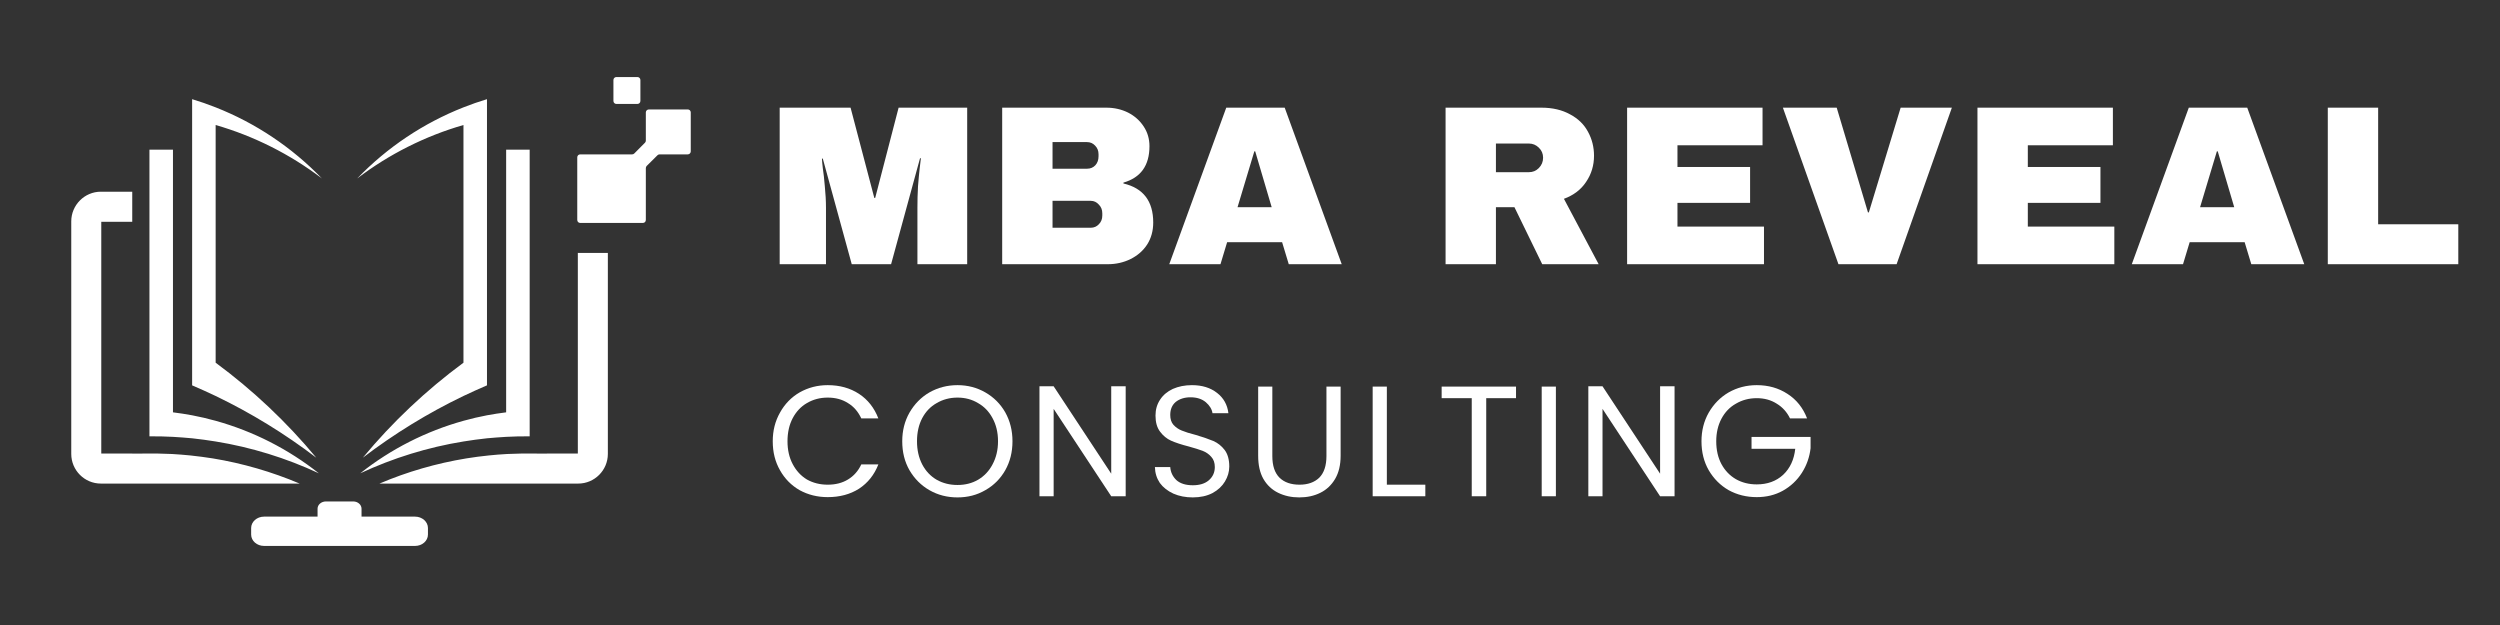 <svg xmlns="http://www.w3.org/2000/svg" xmlns:xlink="http://www.w3.org/1999/xlink" width="180" viewBox="0 0 135 33.75" height="45" preserveAspectRatio="xMidYMid meet"><rect x="0" y="0" width="135" height="33.75" fill="#333333" stroke="none"/><defs><g></g><clipPath id="bdfe7445b3"><path d="M 3.848 4.152 L 37.348 4.152 L 37.348 29.465 L 3.848 29.465 Z M 3.848 4.152 " clip-rule="nonzero"></path></clipPath></defs><g fill="#ffffff" fill-opacity="1"><g transform="translate(41.369, 14.267)"><g><path d="M 8.172 0 L 8.172 -3.047 C 8.172 -3.422 8.18 -3.805 8.203 -4.203 C 8.234 -4.598 8.266 -4.93 8.297 -5.203 C 8.328 -5.473 8.348 -5.645 8.359 -5.719 L 8.312 -5.719 L 6.75 0 L 4.625 0 L 3.062 -5.703 L 3.016 -5.703 C 3.016 -5.629 3.031 -5.457 3.062 -5.188 C 3.102 -4.926 3.141 -4.598 3.172 -4.203 C 3.211 -3.805 3.234 -3.422 3.234 -3.047 L 3.234 0 L 0.734 0 L 0.734 -8.453 L 4.562 -8.453 L 5.844 -3.578 L 5.891 -3.578 L 7.156 -8.453 L 10.859 -8.453 L 10.859 0 Z M 8.172 0 "></path></g></g></g><g fill="#ffffff" fill-opacity="1"><g transform="translate(53.212, 14.267)"><g><path d="M 6.531 -8.453 C 6.957 -8.453 7.348 -8.363 7.703 -8.188 C 8.055 -8.008 8.336 -7.758 8.547 -7.438 C 8.754 -7.125 8.859 -6.77 8.859 -6.375 C 8.859 -5.332 8.391 -4.676 7.453 -4.406 L 7.453 -4.359 C 8.523 -4.109 9.062 -3.406 9.062 -2.25 C 9.062 -1.801 8.953 -1.406 8.734 -1.062 C 8.516 -0.727 8.219 -0.469 7.844 -0.281 C 7.469 -0.094 7.055 0 6.609 0 L 0.906 0 L 0.906 -8.453 Z M 3.625 -5.156 L 5.484 -5.156 C 5.672 -5.156 5.82 -5.219 5.938 -5.344 C 6.051 -5.469 6.109 -5.629 6.109 -5.828 L 6.109 -5.938 C 6.109 -6.125 6.047 -6.281 5.922 -6.406 C 5.805 -6.531 5.66 -6.594 5.484 -6.594 L 3.625 -6.594 Z M 3.625 -1.969 L 5.688 -1.969 C 5.863 -1.969 6.008 -2.031 6.125 -2.156 C 6.25 -2.281 6.312 -2.438 6.312 -2.625 L 6.312 -2.75 C 6.312 -2.938 6.25 -3.094 6.125 -3.219 C 6.008 -3.352 5.863 -3.422 5.688 -3.422 L 3.625 -3.422 Z M 3.625 -1.969 "></path></g></g></g><g fill="#ffffff" fill-opacity="1"><g transform="translate(63.015, 14.267)"><g><path d="M 6.578 0 L 6.219 -1.188 L 3.25 -1.188 L 2.891 0 L 0.125 0 L 3.203 -8.453 L 6.359 -8.453 L 9.438 0 Z M 3.812 -3.078 L 5.656 -3.078 L 4.766 -6.094 L 4.719 -6.094 Z M 3.812 -3.078 "></path></g></g></g><g fill="#ffffff" fill-opacity="1"><g transform="translate(72.818, 14.267)"><g></g></g></g><g fill="#ffffff" fill-opacity="1"><g transform="translate(77.155, 14.267)"><g><path d="M 8.922 -5.859 C 8.922 -5.336 8.781 -4.867 8.5 -4.453 C 8.227 -4.035 7.828 -3.727 7.297 -3.531 L 9.172 0 L 6.125 0 L 4.625 -3.078 L 3.625 -3.078 L 3.625 0 L 0.906 0 L 0.906 -8.453 L 6.078 -8.453 C 6.68 -8.453 7.195 -8.332 7.625 -8.094 C 8.062 -7.863 8.383 -7.551 8.594 -7.156 C 8.812 -6.758 8.922 -6.328 8.922 -5.859 Z M 6.172 -5.75 C 6.172 -5.969 6.094 -6.148 5.938 -6.297 C 5.789 -6.441 5.613 -6.516 5.406 -6.516 L 3.625 -6.516 L 3.625 -4.969 L 5.406 -4.969 C 5.613 -4.969 5.789 -5.039 5.938 -5.188 C 6.094 -5.344 6.172 -5.531 6.172 -5.75 Z M 6.172 -5.75 "></path></g></g></g><g fill="#ffffff" fill-opacity="1"><g transform="translate(86.958, 14.267)"><g><path d="M 0.906 -8.453 L 8.219 -8.453 L 8.219 -6.422 L 3.625 -6.422 L 3.625 -5.25 L 7.547 -5.25 L 7.547 -3.312 L 3.625 -3.312 L 3.625 -2.031 L 8.297 -2.031 L 8.297 0 L 0.906 0 Z M 0.906 -8.453 "></path></g></g></g><g fill="#ffffff" fill-opacity="1"><g transform="translate(96.073, 14.267)"><g><path d="M 3.203 0 L 0.203 -8.453 L 3.109 -8.453 L 4.797 -2.797 L 4.844 -2.797 L 6.562 -8.453 L 9.328 -8.453 L 6.344 0 Z M 3.203 0 "></path></g></g></g><g fill="#ffffff" fill-opacity="1"><g transform="translate(105.877, 14.267)"><g><path d="M 0.906 -8.453 L 8.219 -8.453 L 8.219 -6.422 L 3.625 -6.422 L 3.625 -5.25 L 7.547 -5.25 L 7.547 -3.312 L 3.625 -3.312 L 3.625 -2.031 L 8.297 -2.031 L 8.297 0 L 0.906 0 Z M 0.906 -8.453 "></path></g></g></g><g fill="#ffffff" fill-opacity="1"><g transform="translate(114.992, 14.267)"><g><path d="M 6.578 0 L 6.219 -1.188 L 3.25 -1.188 L 2.891 0 L 0.125 0 L 3.203 -8.453 L 6.359 -8.453 L 9.438 0 Z M 3.812 -3.078 L 5.656 -3.078 L 4.766 -6.094 L 4.719 -6.094 Z M 3.812 -3.078 "></path></g></g></g><g fill="#ffffff" fill-opacity="1"><g transform="translate(124.795, 14.267)"><g><path d="M 0.906 -8.453 L 3.625 -8.453 L 3.625 -2.156 L 7.953 -2.156 L 7.953 0 L 0.906 0 Z M 0.906 -8.453 "></path></g></g></g><g fill="#ffffff" fill-opacity="1"><g transform="translate(41.369, 26.798)"><g><path d="M 0.359 -2.969 C 0.359 -3.539 0.488 -4.055 0.75 -4.516 C 1.008 -4.984 1.363 -5.348 1.812 -5.609 C 2.27 -5.867 2.773 -6 3.328 -6 C 3.973 -6 4.535 -5.844 5.016 -5.531 C 5.492 -5.219 5.844 -4.773 6.062 -4.203 L 5.141 -4.203 C 4.973 -4.566 4.734 -4.844 4.422 -5.031 C 4.117 -5.227 3.754 -5.328 3.328 -5.328 C 2.91 -5.328 2.535 -5.227 2.203 -5.031 C 1.879 -4.844 1.625 -4.57 1.438 -4.219 C 1.25 -3.863 1.156 -3.445 1.156 -2.969 C 1.156 -2.5 1.25 -2.086 1.438 -1.734 C 1.625 -1.379 1.879 -1.102 2.203 -0.906 C 2.535 -0.719 2.91 -0.625 3.328 -0.625 C 3.754 -0.625 4.117 -0.719 4.422 -0.906 C 4.734 -1.094 4.973 -1.363 5.141 -1.719 L 6.062 -1.719 C 5.844 -1.156 5.492 -0.719 5.016 -0.406 C 4.535 -0.102 3.973 0.047 3.328 0.047 C 2.773 0.047 2.27 -0.078 1.812 -0.328 C 1.363 -0.586 1.008 -0.945 0.75 -1.406 C 0.488 -1.863 0.359 -2.383 0.359 -2.969 Z M 0.359 -2.969 "></path></g></g></g><g fill="#ffffff" fill-opacity="1"><g transform="translate(48.362, 26.798)"><g><path d="M 3.344 0.062 C 2.789 0.062 2.285 -0.066 1.828 -0.328 C 1.379 -0.586 1.02 -0.945 0.75 -1.406 C 0.488 -1.863 0.359 -2.383 0.359 -2.969 C 0.359 -3.539 0.488 -4.055 0.75 -4.516 C 1.02 -4.984 1.379 -5.348 1.828 -5.609 C 2.285 -5.867 2.789 -6 3.344 -6 C 3.895 -6 4.395 -5.867 4.844 -5.609 C 5.301 -5.348 5.66 -4.988 5.922 -4.531 C 6.18 -4.07 6.312 -3.551 6.312 -2.969 C 6.312 -2.383 6.18 -1.863 5.922 -1.406 C 5.66 -0.945 5.301 -0.586 4.844 -0.328 C 4.395 -0.066 3.895 0.062 3.344 0.062 Z M 3.344 -0.609 C 3.758 -0.609 4.129 -0.703 4.453 -0.891 C 4.785 -1.086 5.047 -1.363 5.234 -1.719 C 5.43 -2.082 5.531 -2.5 5.531 -2.969 C 5.531 -3.445 5.43 -3.863 5.234 -4.219 C 5.047 -4.57 4.785 -4.844 4.453 -5.031 C 4.129 -5.227 3.758 -5.328 3.344 -5.328 C 2.926 -5.328 2.551 -5.227 2.219 -5.031 C 1.883 -4.844 1.625 -4.57 1.438 -4.219 C 1.25 -3.863 1.156 -3.445 1.156 -2.969 C 1.156 -2.5 1.25 -2.082 1.438 -1.719 C 1.625 -1.363 1.883 -1.086 2.219 -0.891 C 2.551 -0.703 2.926 -0.609 3.344 -0.609 Z M 3.344 -0.609 "></path></g></g></g><g fill="#ffffff" fill-opacity="1"><g transform="translate(55.475, 26.798)"><g><path d="M 5.312 0 L 4.531 0 L 1.422 -4.719 L 1.422 0 L 0.656 0 L 0.656 -5.938 L 1.422 -5.938 L 4.531 -1.219 L 4.531 -5.938 L 5.312 -5.938 Z M 5.312 0 "></path></g></g></g><g fill="#ffffff" fill-opacity="1"><g transform="translate(61.881, 26.798)"><g><path d="M 2.531 0.062 C 2.145 0.062 1.797 -0.004 1.484 -0.141 C 1.172 -0.285 0.926 -0.477 0.75 -0.719 C 0.582 -0.969 0.492 -1.254 0.484 -1.578 L 1.312 -1.578 C 1.332 -1.305 1.441 -1.07 1.641 -0.875 C 1.848 -0.688 2.145 -0.594 2.531 -0.594 C 2.895 -0.594 3.18 -0.68 3.391 -0.859 C 3.609 -1.047 3.719 -1.285 3.719 -1.578 C 3.719 -1.805 3.656 -1.988 3.531 -2.125 C 3.406 -2.27 3.25 -2.379 3.062 -2.453 C 2.875 -2.523 2.625 -2.602 2.312 -2.688 C 1.914 -2.789 1.598 -2.895 1.359 -3 C 1.129 -3.102 0.93 -3.266 0.766 -3.484 C 0.598 -3.703 0.516 -3.992 0.516 -4.359 C 0.516 -4.68 0.598 -4.969 0.766 -5.219 C 0.93 -5.469 1.16 -5.66 1.453 -5.797 C 1.754 -5.93 2.098 -6 2.484 -6 C 3.035 -6 3.488 -5.859 3.844 -5.578 C 4.195 -5.305 4.398 -4.941 4.453 -4.484 L 3.594 -4.484 C 3.562 -4.703 3.441 -4.898 3.234 -5.078 C 3.023 -5.254 2.75 -5.344 2.406 -5.344 C 2.082 -5.344 1.816 -5.258 1.609 -5.094 C 1.41 -4.926 1.312 -4.691 1.312 -4.391 C 1.312 -4.172 1.367 -3.992 1.484 -3.859 C 1.609 -3.723 1.758 -3.617 1.938 -3.547 C 2.113 -3.473 2.363 -3.395 2.688 -3.312 C 3.082 -3.195 3.398 -3.086 3.641 -2.984 C 3.879 -2.879 4.082 -2.719 4.25 -2.5 C 4.414 -2.281 4.5 -1.984 4.5 -1.609 C 4.5 -1.328 4.422 -1.055 4.266 -0.797 C 4.117 -0.547 3.895 -0.336 3.594 -0.172 C 3.289 -0.016 2.938 0.062 2.531 0.062 Z M 2.531 0.062 "></path></g></g></g><g fill="#ffffff" fill-opacity="1"><g transform="translate(67.3, 26.798)"><g><path d="M 1.406 -5.922 L 1.406 -2.172 C 1.406 -1.648 1.535 -1.258 1.797 -1 C 2.055 -0.75 2.414 -0.625 2.875 -0.625 C 3.32 -0.625 3.676 -0.75 3.938 -1 C 4.195 -1.258 4.328 -1.648 4.328 -2.172 L 4.328 -5.922 L 5.094 -5.922 L 5.094 -2.188 C 5.094 -1.688 4.992 -1.27 4.797 -0.938 C 4.598 -0.602 4.332 -0.352 4 -0.188 C 3.664 -0.02 3.285 0.062 2.859 0.062 C 2.441 0.062 2.062 -0.02 1.719 -0.188 C 1.383 -0.352 1.117 -0.602 0.922 -0.938 C 0.734 -1.27 0.641 -1.688 0.641 -2.188 L 0.641 -5.922 Z M 1.406 -5.922 "></path></g></g></g><g fill="#ffffff" fill-opacity="1"><g transform="translate(73.468, 26.798)"><g><path d="M 1.422 -0.625 L 3.5 -0.625 L 3.5 0 L 0.656 0 L 0.656 -5.922 L 1.422 -5.922 Z M 1.422 -0.625 "></path></g></g></g><g fill="#ffffff" fill-opacity="1"><g transform="translate(77.568, 26.798)"><g><path d="M 4.297 -5.922 L 4.297 -5.297 L 2.688 -5.297 L 2.688 0 L 1.906 0 L 1.906 -5.297 L 0.281 -5.297 L 0.281 -5.922 Z M 4.297 -5.922 "></path></g></g></g><g fill="#ffffff" fill-opacity="1"><g transform="translate(82.596, 26.798)"><g><path d="M 1.422 -5.922 L 1.422 0 L 0.656 0 L 0.656 -5.922 Z M 1.422 -5.922 "></path></g></g></g><g fill="#ffffff" fill-opacity="1"><g transform="translate(85.114, 26.798)"><g><path d="M 5.312 0 L 4.531 0 L 1.422 -4.719 L 1.422 0 L 0.656 0 L 0.656 -5.938 L 1.422 -5.938 L 4.531 -1.219 L 4.531 -5.938 L 5.312 -5.938 Z M 5.312 0 "></path></g></g></g><g fill="#ffffff" fill-opacity="1"><g transform="translate(91.521, 26.798)"><g><path d="M 5.141 -4.203 C 4.973 -4.547 4.734 -4.812 4.422 -5 C 4.117 -5.195 3.758 -5.297 3.344 -5.297 C 2.926 -5.297 2.551 -5.195 2.219 -5 C 1.883 -4.812 1.625 -4.539 1.438 -4.188 C 1.25 -3.832 1.156 -3.426 1.156 -2.969 C 1.156 -2.5 1.25 -2.086 1.438 -1.734 C 1.625 -1.391 1.883 -1.117 2.219 -0.922 C 2.551 -0.734 2.926 -0.641 3.344 -0.641 C 3.914 -0.641 4.391 -0.812 4.766 -1.156 C 5.141 -1.508 5.359 -1.977 5.422 -2.562 L 3.062 -2.562 L 3.062 -3.203 L 6.25 -3.203 L 6.25 -2.594 C 6.195 -2.113 6.039 -1.672 5.781 -1.266 C 5.52 -0.859 5.176 -0.535 4.75 -0.297 C 4.332 -0.066 3.863 0.047 3.344 0.047 C 2.789 0.047 2.285 -0.078 1.828 -0.328 C 1.379 -0.586 1.02 -0.945 0.75 -1.406 C 0.488 -1.863 0.359 -2.383 0.359 -2.969 C 0.359 -3.539 0.488 -4.055 0.75 -4.516 C 1.02 -4.984 1.379 -5.348 1.828 -5.609 C 2.285 -5.867 2.789 -6 3.344 -6 C 3.969 -6 4.52 -5.844 5 -5.531 C 5.488 -5.219 5.844 -4.773 6.062 -4.203 Z M 5.141 -4.203 "></path></g></g></g><g clip-path="url(#bdfe7445b3)"><path fill="#ffffff" d="M 5.469 24.492 L 5.469 11.977 L 7.141 11.977 L 7.141 10.352 L 5.445 10.352 C 4.566 10.352 3.848 11.074 3.848 11.953 L 3.848 24.512 C 3.848 25.395 4.566 26.113 5.445 26.113 L 16.18 26.113 C 14.68 25.477 13.105 25.02 11.492 24.754 C 11.09 24.691 10.688 24.637 10.277 24.594 C 9.949 24.562 9.621 24.535 9.289 24.516 C 9.035 24.504 8.781 24.496 8.527 24.492 L 7.793 24.492 L 7.141 24.496 L 7.141 24.492 Z M 25.027 21.383 C 23.109 22.305 21.289 23.422 19.594 24.715 C 21.191 22.789 23.02 21.066 25.027 19.586 L 25.027 6.75 C 22.961 7.348 21.012 8.324 19.289 9.637 C 20.906 7.957 22.867 6.648 25.027 5.797 C 25.445 5.633 25.867 5.484 26.297 5.355 L 26.297 20.809 C 25.871 20.992 25.445 21.184 25.027 21.383 Z M 31.203 24.492 L 31.203 13.656 C 31.246 13.66 31.289 13.66 31.332 13.66 L 32.824 13.66 L 32.824 24.512 C 32.824 25.395 32.105 26.113 31.227 26.113 L 20.492 26.113 C 21.992 25.473 23.566 25.02 25.18 24.754 C 25.582 24.688 25.984 24.637 26.395 24.594 C 26.723 24.559 27.051 24.535 27.383 24.516 C 27.637 24.504 27.891 24.496 28.145 24.492 L 28.879 24.492 L 29.531 24.496 L 29.531 24.492 Z M 27.332 22.266 L 27.332 8.082 L 28.602 8.082 L 28.602 23.562 C 28.18 23.559 27.754 23.566 27.332 23.59 C 26.988 23.609 26.641 23.637 26.297 23.668 C 25.871 23.715 25.449 23.77 25.027 23.84 C 23.105 24.152 21.23 24.73 19.453 25.559 C 21.109 24.246 23.008 23.285 25.027 22.723 C 25.445 22.605 25.871 22.508 26.297 22.426 C 26.641 22.363 26.984 22.309 27.332 22.266 Z M 14.258 27.898 L 17.148 27.898 L 17.148 27.469 C 17.148 27.254 17.352 27.078 17.598 27.078 L 19.078 27.078 C 19.32 27.078 19.523 27.254 19.523 27.469 L 19.523 27.898 L 22.414 27.898 C 22.797 27.898 23.109 28.176 23.109 28.512 L 23.109 28.867 C 23.109 29.207 22.797 29.48 22.414 29.48 L 14.258 29.48 C 13.875 29.48 13.562 29.207 13.562 28.867 L 13.562 28.512 C 13.562 28.176 13.875 27.898 14.258 27.898 Z M 9.34 22.266 L 9.34 8.082 L 8.07 8.082 L 8.07 23.562 C 8.492 23.559 8.918 23.566 9.34 23.59 C 9.684 23.609 10.031 23.637 10.375 23.668 C 10.801 23.715 11.223 23.77 11.645 23.84 C 13.566 24.152 15.441 24.73 17.219 25.559 C 15.562 24.246 13.668 23.285 11.645 22.723 C 11.227 22.605 10.801 22.508 10.375 22.426 C 10.031 22.363 9.688 22.309 9.34 22.266 Z M 33.285 4.16 L 34.422 4.16 C 34.508 4.16 34.582 4.23 34.582 4.32 L 34.582 5.453 C 34.582 5.543 34.508 5.613 34.422 5.613 L 33.285 5.613 C 33.199 5.613 33.125 5.543 33.125 5.453 L 33.125 4.32 C 33.125 4.23 33.199 4.16 33.285 4.16 Z M 31.332 8.336 L 34.137 8.336 C 34.18 8.336 34.219 8.32 34.25 8.289 L 34.828 7.707 C 34.859 7.676 34.875 7.641 34.875 7.594 L 34.875 6.07 C 34.875 5.98 34.949 5.91 35.039 5.91 L 37.141 5.91 C 37.23 5.91 37.301 5.98 37.301 6.07 L 37.301 8.176 C 37.301 8.262 37.23 8.336 37.141 8.336 L 35.617 8.336 C 35.574 8.336 35.535 8.352 35.504 8.383 L 34.922 8.961 C 34.895 8.992 34.875 9.031 34.875 9.074 L 34.875 11.879 C 34.875 11.969 34.805 12.039 34.715 12.039 L 31.332 12.039 C 31.242 12.039 31.172 11.969 31.172 11.879 L 31.172 8.496 C 31.172 8.406 31.242 8.336 31.332 8.336 Z M 11.645 21.383 C 13.562 22.305 15.383 23.422 17.078 24.715 C 15.48 22.789 13.652 21.066 11.645 19.586 L 11.645 6.75 C 13.711 7.348 15.66 8.324 17.383 9.637 C 15.762 7.957 13.805 6.648 11.645 5.797 C 11.227 5.633 10.805 5.484 10.375 5.355 L 10.375 20.809 C 10.801 20.992 11.227 21.184 11.645 21.383 Z M 11.645 21.383 " fill-opacity="1" fill-rule="evenodd"></path></g></svg>